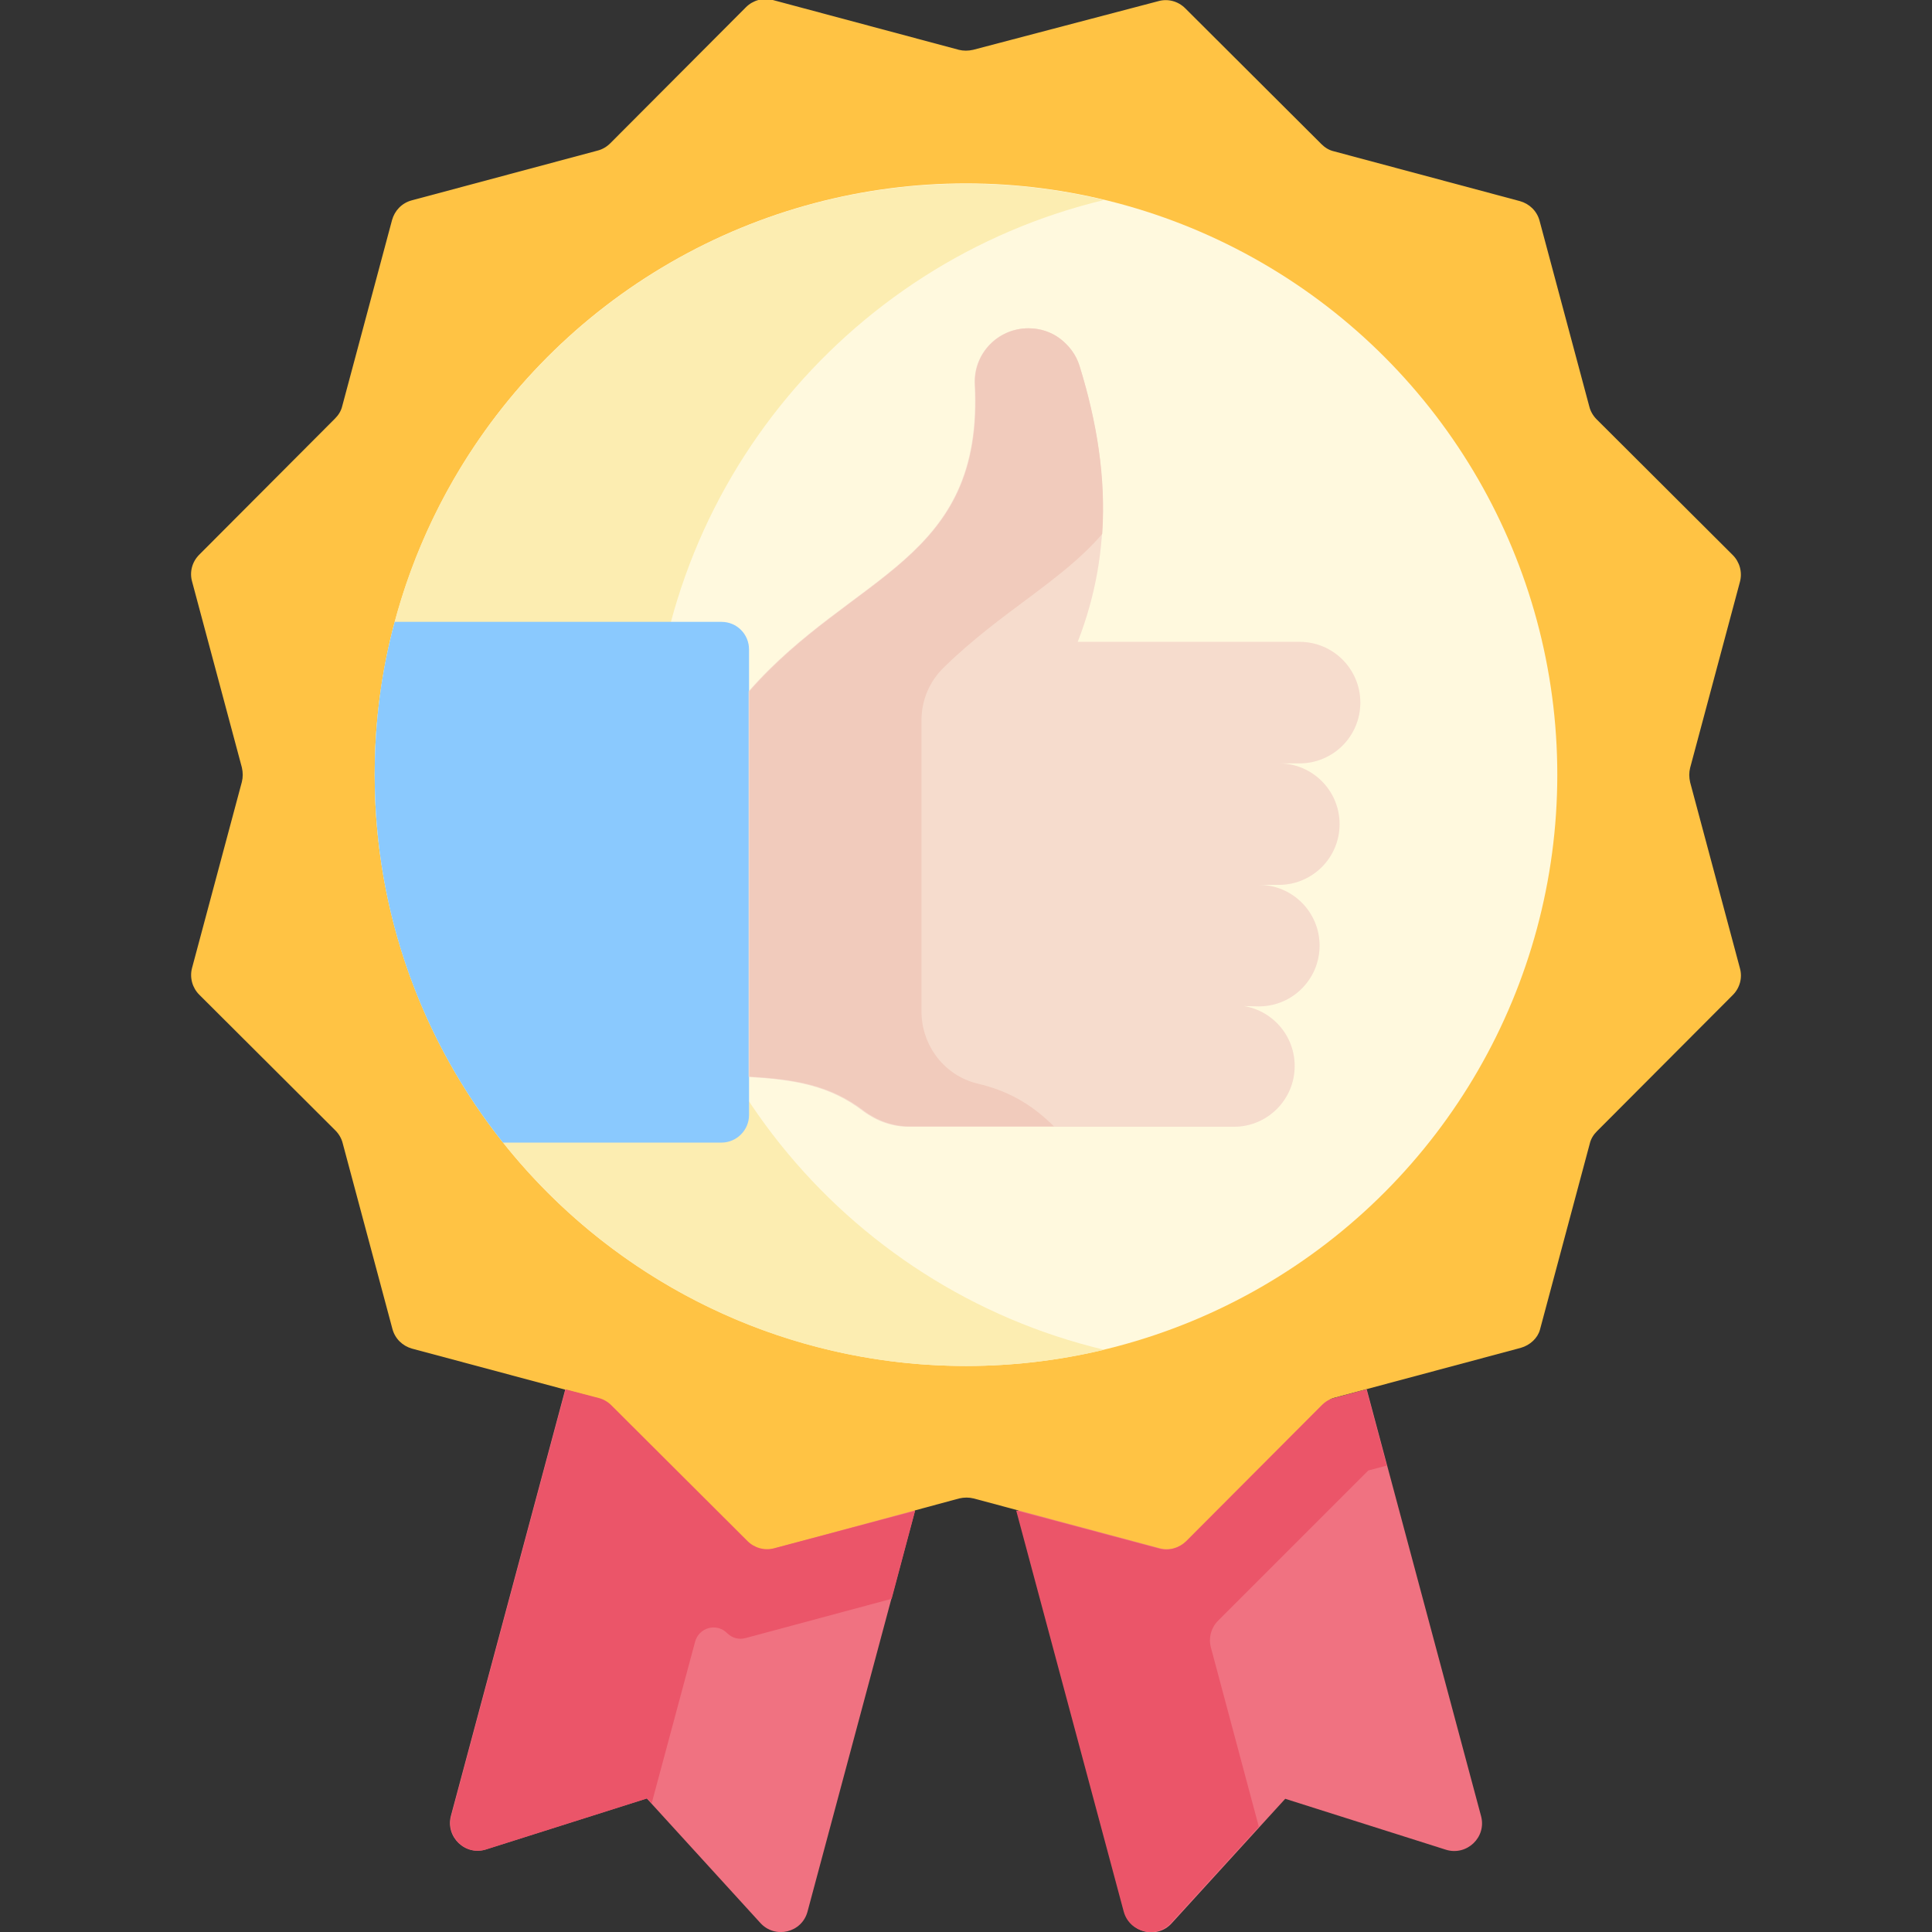 <?xml version="1.0" encoding="utf-8"?>
<!-- Generator: Adobe Illustrator 26.0.2, SVG Export Plug-In . SVG Version: 6.00 Build 0)  -->
<svg version="1.1" id="Capa_1" xmlns="http://www.w3.org/2000/svg" xmlns:xlink="http://www.w3.org/1999/xlink" x="0px" y="0px"
	 viewBox="0 0 512 512" style="enable-background:new 0 0 512 512;" xml:space="preserve">
<rect x="0" y="0" width="512" height="512" fill="#333333" stroke="none"/>
<style type="text/css">
	.st0{fill:#F07281;}
	.st1{fill:#FFC344;}
	.st2{fill:#FFF9DE;}
	.st3{fill:#FCEDB1;}
	.st4{fill:#FFF3DE;}
	.st5{fill:#8AC9FE;}
	.st6{fill:#F6DCCD;}
	.st7{fill:#F1CBBC;}
	.st8{fill:#EB5569;}
</style>
<g>
	<path class="st0" d="M351.8,371l10.4-2.8l30.3,113.1c1.5,5.6-3.8,10.6-9.3,8.9l-42.6-13.5l-30.1,33c-3.9,4.3-11,2.5-12.5-3
		l-28.5-106.3L351.8,371z"/>
	<path class="st0" d="M160.5,371.1l82,29.2L214,506.6c-1.5,5.6-8.6,7.3-12.5,3l-30.1-33l-42.6,13.5c-5.5,1.8-10.8-3.3-9.3-8.9
		l30.3-113C149.8,368.3,160.5,371.1,160.5,371.1z"/>
	<path class="st1" d="M403,357.2l-49.3,13.2c-1.2,0.3-2.4,1-3.3,1.9l-36,36.1c-1.8,1.8-4.5,2.6-7.1,1.9l-49.3-13.2
		c-1.2-0.3-2.5-0.3-3.8,0L205,410.4c-2.5,0.7-5.2,0-7.1-1.9l-36.1-36c-0.9-0.9-2-1.6-3.3-1.9l-49.3-13.2c-2.5-0.7-4.5-2.6-5.2-5.2
		l-13.2-49.3c-0.3-1.2-1-2.4-1.9-3.3l-36.1-36c-1.8-1.8-2.6-4.5-1.9-7.1l13.2-49.3c0.3-1.2,0.3-2.5,0-3.8l-13.2-49.3
		c-0.7-2.5,0-5.2,1.9-7.1l36-36.1c0.9-0.9,1.6-2,1.9-3.3l13.2-49.3c0.7-2.5,2.6-4.5,5.2-5.2l49.3-13.2c1.2-0.3,2.4-1,3.3-1.9
		l36-36.1c1.8-1.8,4.5-2.6,7.1-1.9l49.3,13.2c1.2,0.3,2.5,0.3,3.8,0L307,0.3c2.5-0.7,5.2,0,7.1,1.9l36.1,36c0.9,0.9,2,1.6,3.3,1.9
		l49.3,13.2c2.5,0.7,4.5,2.6,5.2,5.2l13.2,49.3c0.3,1.2,1,2.4,1.9,3.3l36.1,36c1.8,1.8,2.6,4.5,1.9,7.1l-13.2,49.3
		c-0.3,1.2-0.3,2.5,0,3.8l13.2,49.3c0.7,2.5,0,5.2-1.9,7.1l-36,36.1c-0.9,0.9-1.6,2-1.9,3.3l-13.2,49.3
		C407.5,354.6,405.5,356.5,403,357.2L403,357.2z"/>
	<circle class="st2" cx="256" cy="205.3" r="156.7"/>
	<path class="st3" d="M292.6,357.7c-11.7,2.8-24,4.3-36.6,4.3c-86.5,0-156.7-70.1-156.7-156.7S169.5,48.7,256,48.7
		c12.6,0,24.8,1.5,36.6,4.3c-68.9,16.5-120.1,78.4-120.1,152.4S223.7,341.3,292.6,357.7z"/>
	<path class="st4" d="M319,266.4h8c8.9,0,16.1,7.2,16.1,16.1s-7.2,16.1-16.1,16.1h-86.2c-4.3,0-8.5-1.5-12-4.1
		c-9.1-7-18.7-8.4-30.4-9.1V183.2c27.5-31.4,62.3-34.3,59.9-81.3c-0.4-8.1,6-14.9,14.2-14.9c6.2,0,11.7,4,13.6,10
		c7.4,24.2,9.2,48.2-0.5,73.1h58.8c8.9,0,16.1,7.2,16.1,16.1c0,8.9-7.2,16.1-16.1,16.1h-20h14.5c8.9,0,16.1,7.2,16.1,16.1
		c0,8.9-7.2,16.1-16.1,16.1h-14.5h9.2c8.9,0,16.1,7.2,16.1,16.1c0,8.9-7.2,16.1-16.1,16.1L319,266.4z"/>
	<path class="st5" d="M198.5,172.1v11l5.2,4.2v92.2l-5.2,5.8v10.2c0,4-3.3,7.3-7.3,7.3h-57.9c-21.3-26.8-34-60.6-34-97.5
		c0-14,1.8-27.6,5.3-40.5h86.6C195.3,164.8,198.5,168.1,198.5,172.1L198.5,172.1z"/>
	<path class="st6" d="M319,266.4h8c8.9,0,16.1,7.2,16.1,16.1s-7.2,16.1-16.1,16.1h-86.2c-4.3,0-8.5-1.5-12-4.1
		c-9.1-7-18.7-8.4-30.4-9.1V183.2c27.5-31.4,62.3-34.3,59.9-81.3c-0.4-8.1,6-14.9,14.2-14.9c6.2,0,11.7,4,13.6,10
		c7.4,24.2,9.2,48.2-0.5,73.1h58.8c8.9,0,16.1,7.2,16.1,16.1c0,8.9-7.2,16.1-16.1,16.1h-20h14.5c8.9,0,16.1,7.2,16.1,16.1
		c0,8.9-7.2,16.1-16.1,16.1h-14.5h9.2c8.9,0,16.1,7.2,16.1,16.1c0,8.9-7.2,16.1-16.1,16.1L319,266.4z"/>
	<path class="st7" d="M292.1,141.5c-10.7,12.5-26.9,20.6-42,35.4c-3.8,3.7-5.9,8.7-5.9,14V268c0,9.1,6.1,17.1,15,19.2
		c7.2,1.7,13.7,4.9,20.1,11.3h-38.3c-4.3,0-8.5-1.5-12-4.1c-9.1-7-18.7-8.4-30.4-9.1V183.2c27.5-31.4,62.3-34.3,59.8-81.4
		C258,93.7,264.5,87,272.6,87c3.1,0,6.1,1,8.4,2.8s4.2,4.2,5.1,7.2C290.7,111.8,293.1,126.6,292.1,141.5L292.1,141.5z"/>
	<g>
		<path class="st8" d="M362.6,389.7l-39.8,39.8c-1.8,1.8-2.6,4.5-1.9,7.1l12.7,47.5l-23.3,25.5c-3.9,4.3-11,2.5-12.5-3l-28.5-106.3
			l37.9,10.1c2.5,0.7,5.2-0.1,7.1-1.9l36-36.1c0.9-0.9,2-1.6,3.3-1.9l8.5-2.3l5.4,20.2L362.6,389.7z"/>
		<path class="st8" d="M242.5,400.4l-6.2,23.3l-38.7,10.4c-1.8,0.5-3.6,0-4.9-1.3c-2.8-2.8-7.5-1.5-8.5,2.3l-11.5,42.8l-1.2-1.3
			l-42.6,13.5c-5.5,1.8-10.8-3.3-9.3-8.9l30.3-113l8.8,2.3c1.2,0.3,2.4,1,3.3,1.9l36.1,36c1.8,1.8,4.5,2.6,7.1,1.9L242.5,400.4z"/>
	</g>
</g>
</svg>
